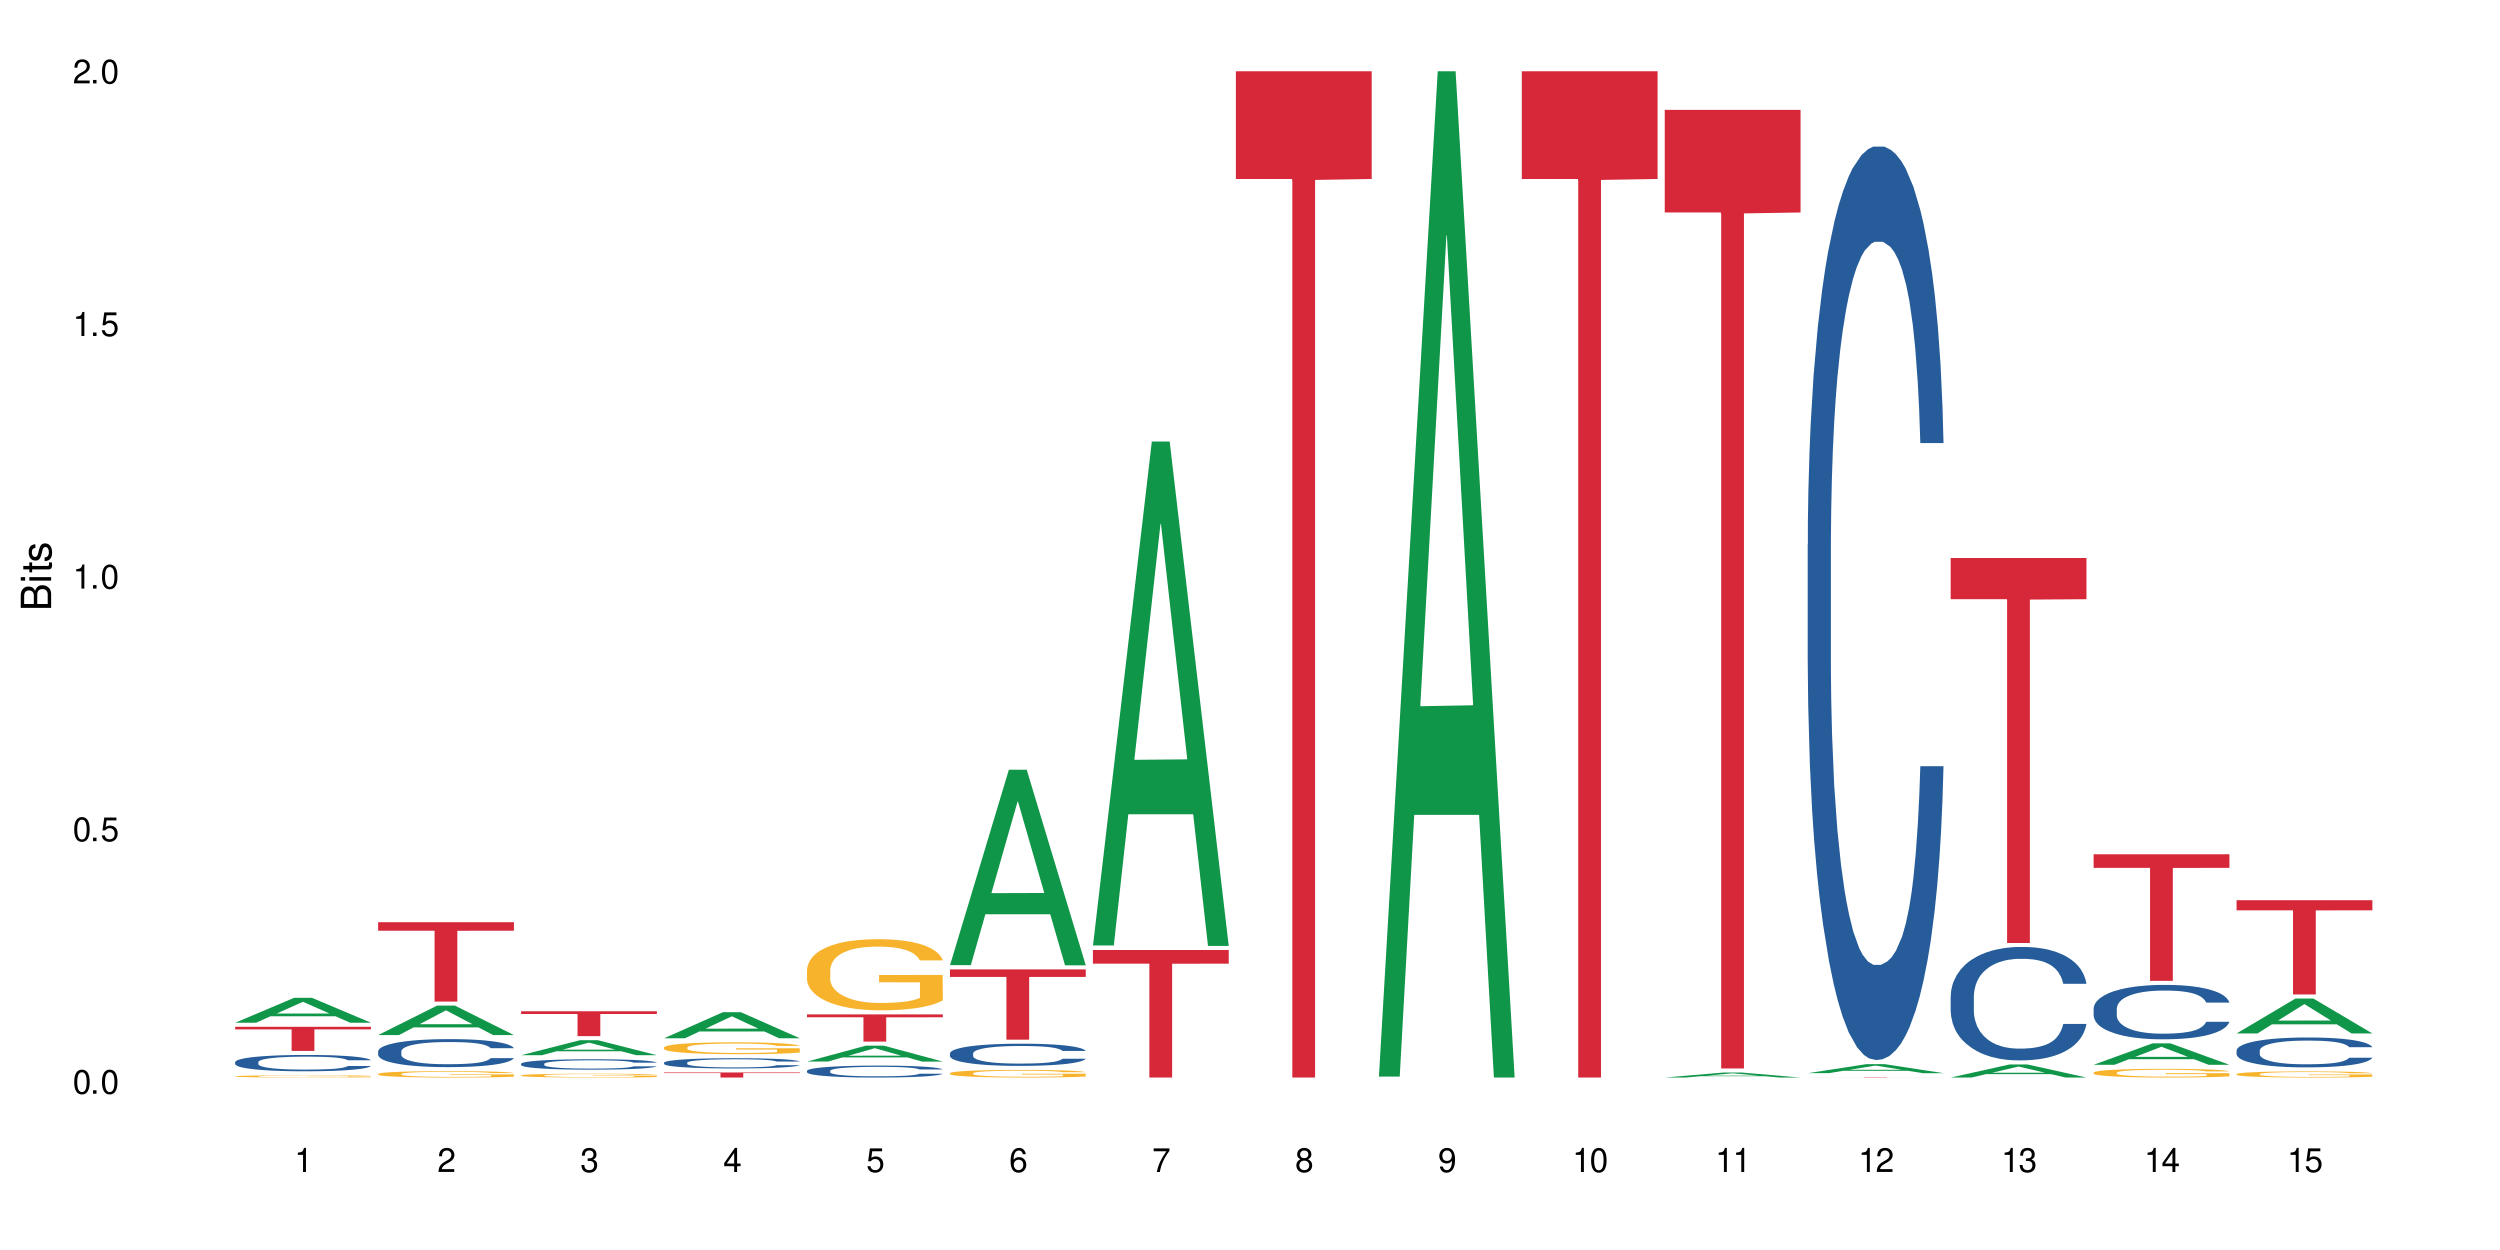 <?xml version="1.0" encoding="UTF-8"?>
<svg xmlns="http://www.w3.org/2000/svg" xmlns:xlink="http://www.w3.org/1999/xlink" width="720" height="360" viewBox="0 0 720 360">
<defs>
<g>
<g id="glyph-0-0">
</g>
<g id="glyph-0-1">
<path d="M 2.641 -6.938 C 2 -6.938 1.422 -6.656 1.078 -6.172 C 0.641 -5.562 0.406 -4.641 0.406 -3.359 C 0.406 -1.016 1.188 0.219 2.641 0.219 C 4.078 0.219 4.859 -1.016 4.859 -3.297 C 4.859 -4.641 4.656 -5.547 4.203 -6.172 C 3.844 -6.656 3.281 -6.938 2.641 -6.938 Z M 2.641 -6.188 C 3.547 -6.188 4 -5.25 4 -3.375 C 4 -1.406 3.562 -0.484 2.625 -0.484 C 1.734 -0.484 1.281 -1.438 1.281 -3.344 C 1.281 -5.25 1.734 -6.188 2.641 -6.188 Z M 2.641 -6.188 "/>
</g>
<g id="glyph-0-2">
<path d="M 1.828 -1 L 0.828 -1 L 0.828 0 L 1.828 0 Z M 1.828 -1 "/>
</g>
<g id="glyph-0-3">
<path d="M 4.562 -6.797 L 1.062 -6.797 L 0.547 -3.094 L 1.328 -3.094 C 1.719 -3.562 2.047 -3.734 2.578 -3.734 C 3.484 -3.734 4.062 -3.109 4.062 -2.094 C 4.062 -1.125 3.484 -0.531 2.578 -0.531 C 1.828 -0.531 1.375 -0.906 1.188 -1.672 L 0.328 -1.672 C 0.453 -1.109 0.547 -0.844 0.75 -0.594 C 1.125 -0.078 1.828 0.219 2.594 0.219 C 3.969 0.219 4.922 -0.781 4.922 -2.219 C 4.922 -3.562 4.031 -4.484 2.719 -4.484 C 2.25 -4.484 1.859 -4.359 1.469 -4.062 L 1.734 -5.969 L 4.562 -5.969 Z M 4.562 -6.797 "/>
</g>
<g id="glyph-0-4">
<path d="M 2.484 -4.938 L 2.484 0 L 3.328 0 L 3.328 -6.938 L 2.766 -6.938 C 2.469 -5.875 2.281 -5.734 0.984 -5.562 L 0.984 -4.938 Z M 2.484 -4.938 "/>
</g>
<g id="glyph-0-5">
<path d="M 4.859 -0.828 L 1.281 -0.828 C 1.359 -1.406 1.672 -1.781 2.5 -2.281 L 3.469 -2.828 C 4.406 -3.344 4.906 -4.062 4.906 -4.906 C 4.906 -5.484 4.672 -6.031 4.266 -6.406 C 3.859 -6.766 3.375 -6.938 2.719 -6.938 C 1.859 -6.938 1.219 -6.625 0.844 -6.031 C 0.609 -5.672 0.5 -5.234 0.484 -4.531 L 1.328 -4.531 C 1.359 -5.016 1.406 -5.281 1.531 -5.516 C 1.75 -5.938 2.188 -6.203 2.703 -6.203 C 3.469 -6.203 4.031 -5.641 4.031 -4.891 C 4.031 -4.344 3.719 -3.859 3.125 -3.516 L 2.234 -3 C 0.812 -2.172 0.406 -1.531 0.328 -0.016 L 4.859 -0.016 Z M 4.859 -0.828 "/>
</g>
<g id="glyph-0-6">
<path d="M 2.125 -3.188 L 2.578 -3.188 C 3.5 -3.188 3.984 -2.766 3.984 -1.922 C 3.984 -1.062 3.469 -0.531 2.594 -0.531 C 1.656 -0.531 1.203 -1 1.156 -2.016 L 0.312 -2.016 C 0.344 -1.453 0.438 -1.094 0.609 -0.781 C 0.953 -0.109 1.625 0.219 2.547 0.219 C 3.953 0.219 4.859 -0.625 4.859 -1.938 C 4.859 -2.828 4.516 -3.297 3.703 -3.594 C 4.344 -3.844 4.656 -4.328 4.656 -5.031 C 4.656 -6.219 3.875 -6.938 2.578 -6.938 C 1.203 -6.938 0.484 -6.172 0.453 -4.703 L 1.297 -4.703 C 1.312 -5.125 1.344 -5.359 1.453 -5.578 C 1.641 -5.969 2.062 -6.203 2.594 -6.203 C 3.344 -6.203 3.797 -5.75 3.797 -5 C 3.797 -4.516 3.609 -4.219 3.25 -4.047 C 3.016 -3.953 2.703 -3.922 2.125 -3.906 Z M 2.125 -3.188 "/>
</g>
<g id="glyph-0-7">
<path d="M 3.141 -1.672 L 3.141 0 L 3.984 0 L 3.984 -1.672 L 4.984 -1.672 L 4.984 -2.438 L 3.984 -2.438 L 3.984 -6.938 L 3.359 -6.938 L 0.266 -2.578 L 0.266 -1.672 Z M 3.141 -2.438 L 1 -2.438 L 3.141 -5.5 Z M 3.141 -2.438 "/>
</g>
<g id="glyph-0-8">
<path d="M 4.781 -5.125 C 4.609 -6.266 3.891 -6.938 2.844 -6.938 C 2.094 -6.938 1.422 -6.578 1.031 -5.953 C 0.594 -5.266 0.406 -4.422 0.406 -3.172 C 0.406 -2 0.578 -1.25 0.984 -0.641 C 1.359 -0.078 1.953 0.219 2.703 0.219 C 3.984 0.219 4.922 -0.75 4.922 -2.094 C 4.922 -3.375 4.062 -4.281 2.844 -4.281 C 2.172 -4.281 1.641 -4.031 1.281 -3.516 C 1.281 -5.234 1.828 -6.188 2.797 -6.188 C 3.391 -6.188 3.797 -5.797 3.938 -5.125 Z M 2.734 -3.531 C 3.547 -3.531 4.062 -2.953 4.062 -2.031 C 4.062 -1.156 3.484 -0.531 2.703 -0.531 C 1.922 -0.531 1.328 -1.188 1.328 -2.078 C 1.328 -2.938 1.906 -3.531 2.734 -3.531 Z M 2.734 -3.531 "/>
</g>
<g id="glyph-0-9">
<path d="M 4.984 -6.797 L 0.438 -6.797 L 0.438 -5.969 L 4.109 -5.969 C 2.5 -3.656 1.828 -2.234 1.328 0 L 2.219 0 C 2.594 -2.172 3.453 -4.047 4.984 -6.094 Z M 4.984 -6.797 "/>
</g>
<g id="glyph-0-10">
<path d="M 3.75 -3.656 C 4.469 -4.094 4.688 -4.438 4.688 -5.078 C 4.688 -6.172 3.844 -6.938 2.641 -6.938 C 1.438 -6.938 0.594 -6.172 0.594 -5.094 C 0.594 -4.438 0.812 -4.094 1.516 -3.656 C 0.734 -3.266 0.359 -2.703 0.359 -1.922 C 0.359 -0.656 1.281 0.219 2.641 0.219 C 3.984 0.219 4.922 -0.656 4.922 -1.922 C 4.922 -2.703 4.531 -3.266 3.75 -3.656 Z M 2.641 -6.188 C 3.359 -6.188 3.812 -5.75 3.812 -5.062 C 3.812 -4.406 3.344 -3.984 2.641 -3.984 C 1.922 -3.984 1.453 -4.406 1.453 -5.078 C 1.453 -5.75 1.922 -6.188 2.641 -6.188 Z M 2.641 -3.266 C 3.484 -3.266 4.062 -2.719 4.062 -1.906 C 4.062 -1.078 3.484 -0.531 2.625 -0.531 C 1.797 -0.531 1.219 -1.094 1.219 -1.906 C 1.219 -2.719 1.781 -3.266 2.641 -3.266 Z M 2.641 -3.266 "/>
</g>
<g id="glyph-0-11">
<path d="M 0.516 -1.578 C 0.672 -0.453 1.406 0.219 2.438 0.219 C 3.188 0.219 3.859 -0.141 4.266 -0.766 C 4.688 -1.453 4.891 -2.297 4.891 -3.547 C 4.891 -4.719 4.703 -5.453 4.312 -6.078 C 3.938 -6.641 3.344 -6.938 2.594 -6.938 C 1.297 -6.938 0.359 -5.969 0.359 -4.625 C 0.359 -3.344 1.234 -2.453 2.453 -2.453 C 3.094 -2.453 3.578 -2.672 4.016 -3.203 C 4 -1.484 3.469 -0.531 2.5 -0.531 C 1.906 -0.531 1.484 -0.906 1.359 -1.578 Z M 2.578 -6.203 C 3.375 -6.203 3.969 -5.531 3.969 -4.641 C 3.969 -3.797 3.391 -3.188 2.547 -3.188 C 1.734 -3.188 1.234 -3.766 1.234 -4.688 C 1.234 -5.562 1.797 -6.203 2.578 -6.203 Z M 2.578 -6.203 "/>
</g>
<g id="glyph-1-0">
</g>
<g id="glyph-1-1">
<path d="M 0 -0.953 L 0 -4.891 C 0 -5.719 -0.234 -6.344 -0.734 -6.797 C -1.188 -7.234 -1.812 -7.469 -2.5 -7.469 C -3.547 -7.469 -4.188 -7 -4.625 -5.875 C -4.984 -6.688 -5.625 -7.094 -6.531 -7.094 C -7.172 -7.094 -7.734 -6.859 -8.141 -6.391 C -8.562 -5.922 -8.75 -5.344 -8.75 -4.5 L -8.75 -0.953 Z M -4.984 -2.062 L -7.766 -2.062 L -7.766 -4.219 C -7.766 -4.844 -7.688 -5.203 -7.453 -5.5 C -7.219 -5.812 -6.859 -5.969 -6.375 -5.969 C -5.891 -5.969 -5.531 -5.812 -5.297 -5.5 C -5.062 -5.203 -4.984 -4.844 -4.984 -4.219 Z M -0.984 -2.062 L -4 -2.062 L -4 -4.781 C -4 -5.766 -3.438 -6.359 -2.484 -6.359 C -1.547 -6.359 -0.984 -5.766 -0.984 -4.781 Z M -0.984 -2.062 "/>
</g>
<g id="glyph-1-2">
<path d="M -6.281 -1.797 L -6.281 -0.797 L 0 -0.797 L 0 -1.797 Z M -8.75 -1.797 L -8.75 -0.797 L -7.484 -0.797 L -7.484 -1.797 Z M -8.75 -1.797 "/>
</g>
<g id="glyph-1-3">
<path d="M -6.281 -3.047 L -6.281 -2.016 L -8.016 -2.016 L -8.016 -1.016 L -6.281 -1.016 L -6.281 -0.172 L -5.469 -0.172 L -5.469 -1.016 L -0.719 -1.016 C -0.078 -1.016 0.281 -1.453 0.281 -2.234 C 0.281 -2.5 0.25 -2.719 0.188 -3.047 L -0.641 -3.047 C -0.609 -2.906 -0.594 -2.766 -0.594 -2.562 C -0.594 -2.141 -0.719 -2.016 -1.156 -2.016 L -5.469 -2.016 L -5.469 -3.047 Z M -6.281 -3.047 "/>
</g>
<g id="glyph-1-4">
<path d="M -4.531 -5.25 C -5.766 -5.25 -6.469 -4.422 -6.469 -2.969 C -6.469 -1.516 -5.719 -0.562 -4.547 -0.562 C -3.562 -0.562 -3.094 -1.062 -2.734 -2.562 L -2.516 -3.484 C -2.344 -4.188 -2.094 -4.469 -1.641 -4.469 C -1.047 -4.469 -0.641 -3.875 -0.641 -3 C -0.641 -2.453 -0.797 -2 -1.062 -1.75 C -1.25 -1.594 -1.422 -1.531 -1.875 -1.469 L -1.875 -0.406 C -0.422 -0.453 0.281 -1.266 0.281 -2.922 C 0.281 -4.5 -0.5 -5.516 -1.719 -5.516 C -2.656 -5.516 -3.172 -4.984 -3.469 -3.734 L -3.703 -2.766 C -3.891 -1.953 -4.156 -1.609 -4.594 -1.609 C -5.188 -1.609 -5.547 -2.125 -5.547 -2.938 C -5.547 -3.75 -5.203 -4.172 -4.531 -4.203 Z M -4.531 -5.25 "/>
</g>
</g>
</defs>
<rect x="-72" y="-36" width="864" height="432" fill="rgb(100%, 100%, 100%)" fill-opacity="1"/>
<path fill-rule="nonzero" fill="rgb(6.275%, 58.824%, 28.235%)" fill-opacity="1" d="M 67.73 294.543 L 67.773 294.539 L 84.695 287.375 L 89.836 287.375 L 106.844 294.551 L 100.867 294.551 L 96.605 292.676 L 77.926 292.676 L 73.75 294.543 L 67.73 294.543 L 79.723 291.902 L 94.895 291.895 L 87.328 288.547 L 87.246 288.539 L 87.16 288.559 L 79.684 291.895 L 79.723 291.902 Z M 67.73 294.543 "/>
<path fill-rule="nonzero" fill="rgb(14.51%, 36.078%, 60%)" fill-opacity="1" d="M 67.73 305.875 L 67.777 305.871 L 67.777 305.77 L 67.922 305.605 L 68.254 305.398 L 68.59 305.258 L 69.449 305.004 L 70.641 304.758 L 71.879 304.57 L 72.785 304.457 L 73.598 304.371 L 75.457 304.215 L 76.652 304.133 L 77.938 304.059 L 79.512 303.984 L 80.656 303.941 L 83.234 303.875 L 85.141 303.844 L 86.621 303.832 L 89.816 303.832 L 91.723 303.848 L 93.105 303.871 L 94.633 303.902 L 95.922 303.941 L 98.164 304.039 L 100.168 304.156 L 101.074 304.227 L 102.504 304.359 L 103.602 304.488 L 104.363 304.602 L 105.223 304.758 L 105.984 304.953 L 106.559 305.172 L 106.844 305.355 L 100.168 305.355 L 99.832 305.184 L 99.449 305.051 L 98.734 304.875 L 98.02 304.75 L 97.02 304.625 L 96.113 304.543 L 94.871 304.461 L 93.773 304.41 L 92.629 304.371 L 91.531 304.348 L 89.434 304.32 L 87 304.32 L 86.094 304.328 L 84.234 304.363 L 83.234 304.395 L 81.801 304.453 L 80.801 304.508 L 79.609 304.594 L 78.797 304.668 L 77.797 304.781 L 77.078 304.879 L 76.27 305.02 L 75.793 305.129 L 75.363 305.25 L 74.98 305.391 L 74.695 305.539 L 74.504 305.699 L 74.41 305.855 L 74.41 306.52 L 74.504 306.676 L 74.742 306.855 L 75.363 307.117 L 76.27 307.344 L 77.32 307.523 L 78.32 307.652 L 78.891 307.715 L 79.656 307.781 L 80.848 307.867 L 82.566 307.953 L 83.566 307.988 L 85.094 308.023 L 86.668 308.039 L 88.766 308.039 L 90.625 308.023 L 91.867 308 L 93.156 307.965 L 94.918 307.895 L 96.016 307.824 L 96.969 307.742 L 97.688 307.66 L 98.164 307.594 L 98.879 307.461 L 99.449 307.312 L 99.879 307.164 L 100.168 307.016 L 106.844 307.016 L 106.559 307.188 L 106.129 307.355 L 105.699 307.48 L 105.031 307.633 L 104.27 307.766 L 103.172 307.914 L 102.266 308.012 L 101.074 308.121 L 99.977 308.203 L 98.781 308.277 L 97.02 308.363 L 95.875 308.406 L 94.633 308.441 L 93.156 308.477 L 91.293 308.508 L 89.289 308.523 L 87.43 308.527 L 85.426 308.52 L 83.949 308.504 L 81.992 308.465 L 79.559 308.387 L 77.797 308.305 L 76.414 308.223 L 75.219 308.137 L 73.883 308.023 L 72.168 307.832 L 71.117 307.688 L 70.402 307.566 L 69.59 307.398 L 69.02 307.25 L 68.352 307.008 L 67.875 306.703 L 67.73 306.469 Z M 67.73 305.875 "/>
<path fill-rule="nonzero" fill="rgb(96.863%, 70.196%, 16.863%)" fill-opacity="1" d="M 67.73 309.965 L 67.777 309.965 L 67.777 309.953 L 67.969 309.93 L 68.445 309.891 L 69.066 309.863 L 69.734 309.84 L 70.164 309.828 L 70.879 309.809 L 71.5 309.797 L 73.074 309.77 L 75.078 309.746 L 76.172 309.734 L 77.414 309.727 L 79.18 309.715 L 79.988 309.711 L 82.469 309.699 L 85.285 309.695 L 88.383 309.691 L 89.816 309.691 L 91.77 309.695 L 94.441 309.703 L 95.969 309.707 L 97.16 309.715 L 98.402 309.723 L 99.926 309.734 L 101.359 309.746 L 103.648 309.777 L 104.602 309.797 L 105.414 309.816 L 106.129 309.844 L 106.559 309.863 L 106.844 309.883 L 100.215 309.883 L 99.832 309.863 L 99.402 309.848 L 98.688 309.828 L 97.973 309.812 L 97.258 309.801 L 95.922 309.789 L 94.777 309.777 L 93.344 309.77 L 91.961 309.766 L 90.387 309.762 L 86.906 309.762 L 84.617 309.766 L 83.281 309.77 L 82.328 309.773 L 80.992 309.781 L 80.18 309.789 L 79.703 309.793 L 78.273 309.812 L 77.32 309.828 L 76.793 309.84 L 76.125 309.855 L 75.648 309.871 L 75.125 309.895 L 74.84 309.914 L 74.457 309.953 L 74.41 310.059 L 74.551 310.082 L 74.84 310.105 L 75.219 310.125 L 75.793 310.148 L 76.363 310.164 L 77.367 310.188 L 78.227 310.203 L 78.891 310.211 L 80.18 310.227 L 80.703 310.234 L 81.945 310.246 L 83.234 310.254 L 84.809 310.258 L 86 310.262 L 87.906 310.266 L 90.34 310.266 L 93.203 310.262 L 95.016 310.258 L 96.254 310.254 L 97.066 310.25 L 98.066 310.242 L 98.781 310.238 L 99.449 310.23 L 100.262 310.219 L 100.262 310.082 L 88.48 310.078 L 88.48 310.016 L 106.797 310.016 L 106.844 310.242 L 105.844 310.258 L 104.602 310.273 L 103.41 310.285 L 102.168 310.297 L 100.406 310.305 L 98.973 310.312 L 96.781 310.32 L 94.777 310.328 L 92.676 310.332 L 86.668 310.332 L 84.57 310.328 L 82.898 310.324 L 81.371 310.316 L 79.848 310.309 L 77.938 310.297 L 76.699 310.289 L 75.41 310.273 L 74.121 310.262 L 72.977 310.246 L 72.215 310.234 L 71.453 310.219 L 70.641 310.199 L 69.879 310.18 L 69.305 310.164 L 68.781 310.145 L 68.398 310.125 L 68.016 310.098 L 67.828 310.074 L 67.73 310.059 Z M 67.73 309.965 "/>
<path fill-rule="nonzero" fill="rgb(83.922%, 15.686%, 22.353%)" fill-opacity="1" d="M 67.73 295.715 L 106.844 295.715 L 106.844 296.461 L 90.543 296.465 L 90.543 302.668 L 83.984 302.668 L 83.984 296.473 L 83.891 296.461 L 67.73 296.461 Z M 67.73 295.715 "/>
<path fill-rule="nonzero" fill="rgb(6.275%, 58.824%, 28.235%)" fill-opacity="1" d="M 108.902 298.098 L 108.945 298.09 L 125.867 289.617 L 131.008 289.617 L 148.016 298.105 L 142.039 298.105 L 137.777 295.891 L 119.098 295.891 L 114.922 298.098 L 108.902 298.098 L 120.895 294.977 L 136.062 294.965 L 128.5 291.004 L 128.418 290.996 L 128.332 291.023 L 120.855 294.965 L 120.895 294.977 Z M 108.902 298.098 "/>
<path fill-rule="nonzero" fill="rgb(14.51%, 36.078%, 60%)" fill-opacity="1" d="M 108.902 302.777 L 108.949 302.77 L 108.949 302.594 L 109.094 302.312 L 109.426 301.961 L 109.762 301.715 L 110.621 301.281 L 111.812 300.863 L 113.051 300.539 L 113.957 300.348 L 114.77 300.199 L 116.629 299.926 L 117.82 299.785 L 119.109 299.66 L 120.684 299.535 L 121.828 299.461 L 124.406 299.344 L 126.312 299.293 L 127.793 299.27 L 130.988 299.27 L 132.895 299.301 L 134.277 299.336 L 135.805 299.395 L 137.094 299.461 L 139.336 299.625 L 141.336 299.832 L 142.242 299.949 L 143.676 300.176 L 144.773 300.398 L 145.535 300.59 L 146.395 300.863 L 147.156 301.195 L 147.73 301.57 L 148.016 301.887 L 141.336 301.887 L 141.004 301.59 L 140.621 301.363 L 139.906 301.062 L 139.191 300.848 L 138.191 300.633 L 137.285 300.492 L 136.043 300.355 L 134.945 300.266 L 133.801 300.199 L 132.703 300.156 L 130.605 300.109 L 128.172 300.109 L 127.266 300.125 L 125.406 300.184 L 124.406 300.234 L 122.973 300.34 L 121.973 300.434 L 120.781 300.582 L 119.969 300.707 L 118.969 300.898 L 118.25 301.066 L 117.441 301.312 L 116.965 301.496 L 116.535 301.703 L 116.152 301.945 L 115.867 302.203 L 115.676 302.477 L 115.582 302.742 L 115.582 303.883 L 115.676 304.148 L 115.914 304.457 L 116.535 304.906 L 117.441 305.297 L 118.488 305.605 L 119.492 305.828 L 120.062 305.93 L 120.828 306.047 L 122.02 306.195 L 123.738 306.344 L 124.738 306.402 L 126.266 306.461 L 127.84 306.488 L 129.938 306.488 L 131.797 306.461 L 133.039 306.422 L 134.324 306.363 L 136.09 306.238 L 137.188 306.121 L 138.141 305.98 L 138.859 305.84 L 139.336 305.723 L 140.051 305.496 L 140.621 305.246 L 141.051 304.988 L 141.336 304.738 L 148.016 304.738 L 147.73 305.031 L 147.301 305.32 L 146.871 305.531 L 146.203 305.789 L 145.441 306.02 L 144.344 306.277 L 143.438 306.445 L 142.242 306.629 L 141.148 306.77 L 139.953 306.895 L 138.191 307.043 L 137.043 307.117 L 135.805 307.184 L 134.324 307.242 L 132.465 307.293 L 130.461 307.324 L 128.602 307.328 L 126.598 307.316 L 125.121 307.285 L 123.164 307.219 L 120.73 307.086 L 118.969 306.945 L 117.582 306.809 L 116.391 306.66 L 115.055 306.461 L 113.34 306.137 L 112.289 305.887 L 111.574 305.68 L 110.762 305.391 L 110.191 305.133 L 109.523 304.723 L 109.047 304.199 L 108.902 303.793 Z M 108.902 302.777 "/>
<path fill-rule="nonzero" fill="rgb(96.863%, 70.196%, 16.863%)" fill-opacity="1" d="M 108.902 309.281 L 108.949 309.281 L 108.949 309.246 L 109.141 309.172 L 109.617 309.066 L 110.238 308.98 L 110.906 308.914 L 111.336 308.879 L 112.051 308.828 L 112.672 308.789 L 114.246 308.715 L 116.25 308.645 L 117.344 308.613 L 118.586 308.586 L 120.352 308.555 L 121.16 308.543 L 123.641 308.516 L 126.457 308.5 L 129.555 308.492 L 130.988 308.496 L 132.941 308.5 L 135.613 308.52 L 137.141 308.539 L 138.332 308.555 L 139.574 308.574 L 141.098 308.609 L 142.531 308.648 L 143.676 308.691 L 144.82 308.742 L 145.773 308.793 L 146.586 308.852 L 147.301 308.922 L 147.73 308.98 L 148.016 309.039 L 141.387 309.039 L 141.004 308.98 L 140.574 308.938 L 139.859 308.883 L 139.145 308.84 L 138.43 308.809 L 137.094 308.766 L 135.949 308.738 L 134.516 308.715 L 133.133 308.699 L 131.559 308.691 L 130.605 308.688 L 128.078 308.688 L 125.789 308.699 L 124.453 308.711 L 123.5 308.727 L 122.164 308.75 L 121.352 308.77 L 120.875 308.785 L 119.445 308.836 L 118.488 308.883 L 117.965 308.914 L 117.297 308.965 L 116.82 309.012 L 116.297 309.078 L 116.008 309.129 L 115.629 309.242 L 115.582 309.543 L 115.723 309.609 L 116.008 309.676 L 116.391 309.738 L 116.965 309.801 L 117.535 309.852 L 118.539 309.914 L 119.395 309.961 L 120.062 309.988 L 121.352 310.035 L 121.875 310.047 L 123.117 310.078 L 124.406 310.102 L 125.98 310.121 L 127.172 310.133 L 129.078 310.141 L 131.512 310.141 L 134.375 310.133 L 136.188 310.117 L 137.426 310.105 L 138.238 310.094 L 139.238 310.074 L 139.953 310.059 L 140.621 310.039 L 141.434 310.012 L 141.434 309.609 L 129.652 309.605 L 129.652 309.418 L 147.969 309.418 L 148.016 310.074 L 147.016 310.121 L 145.773 310.164 L 144.582 310.195 L 143.34 310.227 L 141.578 310.258 L 140.145 310.277 L 137.949 310.301 L 135.949 310.316 L 133.848 310.324 L 131.988 310.332 L 129.793 310.332 L 127.84 310.328 L 125.742 310.32 L 124.07 310.305 L 122.543 310.289 L 121.02 310.266 L 119.109 310.23 L 117.871 310.203 L 116.582 310.168 L 115.293 310.125 L 114.148 310.082 L 113.387 310.047 L 112.625 310.004 L 111.812 309.953 L 111.051 309.898 L 110.477 309.844 L 109.953 309.785 L 109.57 309.73 L 109.188 309.656 L 108.996 309.594 L 108.902 309.543 Z M 108.902 309.281 "/>
<path fill-rule="nonzero" fill="rgb(83.922%, 15.686%, 22.353%)" fill-opacity="1" d="M 108.902 265.598 L 148.016 265.598 L 148.016 268.043 L 131.715 268.066 L 131.715 288.453 L 125.156 288.453 L 125.156 268.086 L 125.062 268.043 L 108.902 268.043 Z M 108.902 265.598 "/>
<path fill-rule="nonzero" fill="rgb(6.275%, 58.824%, 28.235%)" fill-opacity="1" d="M 150.074 303.898 L 150.117 303.895 L 167.039 299.578 L 172.18 299.578 L 189.188 303.902 L 183.211 303.902 L 178.949 302.773 L 160.27 302.773 L 156.09 303.898 L 150.074 303.898 L 162.066 302.305 L 177.234 302.301 L 169.672 300.285 L 169.59 300.281 L 169.504 300.293 L 162.027 302.301 L 162.066 302.305 Z M 150.074 303.898 "/>
<path fill-rule="nonzero" fill="rgb(14.51%, 36.078%, 60%)" fill-opacity="1" d="M 150.074 306.367 L 150.121 306.367 L 150.121 306.301 L 150.266 306.195 L 150.598 306.066 L 150.934 305.973 L 151.793 305.812 L 152.984 305.656 L 154.223 305.535 L 155.129 305.465 L 155.941 305.41 L 157.801 305.309 L 158.992 305.258 L 160.281 305.211 L 161.855 305.164 L 163 305.137 L 165.578 305.094 L 167.484 305.074 L 168.965 305.066 L 172.16 305.066 L 174.066 305.074 L 175.449 305.09 L 176.977 305.109 L 178.266 305.137 L 180.508 305.195 L 182.508 305.273 L 183.414 305.316 L 184.848 305.402 L 185.945 305.484 L 186.707 305.555 L 187.566 305.656 L 188.328 305.781 L 188.902 305.918 L 189.188 306.039 L 182.508 306.039 L 182.176 305.93 L 181.793 305.844 L 181.078 305.73 L 180.363 305.652 L 179.359 305.57 L 178.453 305.52 L 177.215 305.469 L 176.117 305.434 L 174.973 305.41 L 173.875 305.395 L 171.777 305.379 L 169.344 305.379 L 168.438 305.383 L 166.578 305.406 L 165.578 305.422 L 164.145 305.461 L 163.145 305.496 L 161.953 305.551 L 161.141 305.598 L 160.137 305.672 L 159.422 305.734 L 158.613 305.824 L 158.137 305.891 L 157.707 305.969 L 157.324 306.059 L 157.039 306.156 L 156.848 306.258 L 156.754 306.355 L 156.754 306.781 L 156.848 306.879 L 157.086 306.992 L 157.707 307.16 L 158.613 307.305 L 159.66 307.422 L 160.664 307.504 L 161.234 307.543 L 162 307.586 L 163.191 307.641 L 164.91 307.695 L 165.91 307.719 L 167.438 307.738 L 169.012 307.75 L 171.109 307.75 L 172.969 307.738 L 174.211 307.727 L 175.496 307.703 L 177.262 307.656 L 178.359 307.613 L 179.312 307.562 L 180.027 307.508 L 180.508 307.465 L 181.223 307.379 L 181.793 307.285 L 182.223 307.191 L 182.508 307.098 L 189.188 307.098 L 188.902 307.207 L 188.473 307.312 L 188.043 307.395 L 187.375 307.488 L 186.613 307.574 L 185.516 307.672 L 184.609 307.734 L 183.414 307.801 L 182.32 307.855 L 181.125 307.902 L 179.359 307.957 L 178.215 307.984 L 176.977 308.008 L 175.496 308.031 L 173.637 308.047 L 171.633 308.059 L 169.773 308.062 L 167.77 308.059 L 166.293 308.047 L 164.336 308.02 L 161.902 307.973 L 160.137 307.922 L 158.754 307.867 L 157.562 307.812 L 156.227 307.738 L 154.512 307.617 L 153.461 307.523 L 152.746 307.449 L 151.934 307.34 L 151.363 307.246 L 150.695 307.094 L 150.219 306.898 L 150.074 306.746 Z M 150.074 306.367 "/>
<path fill-rule="nonzero" fill="rgb(96.863%, 70.196%, 16.863%)" fill-opacity="1" d="M 150.074 309.699 L 150.121 309.699 L 150.121 309.68 L 150.312 309.633 L 150.789 309.57 L 151.41 309.52 L 152.078 309.48 L 152.508 309.457 L 153.223 309.426 L 153.844 309.406 L 155.418 309.359 L 157.418 309.316 L 158.516 309.301 L 159.758 309.281 L 161.523 309.262 L 162.332 309.254 L 164.812 309.238 L 167.629 309.23 L 170.727 309.227 L 172.16 309.227 L 174.113 309.23 L 176.785 309.242 L 178.312 309.254 L 179.504 309.262 L 180.746 309.277 L 182.27 309.297 L 183.703 309.32 L 184.848 309.344 L 185.992 309.375 L 186.945 309.406 L 187.758 309.441 L 188.473 309.484 L 188.902 309.52 L 189.188 309.555 L 182.559 309.555 L 182.176 309.52 L 181.746 309.492 L 181.031 309.461 L 180.316 309.434 L 179.602 309.418 L 178.266 309.391 L 177.121 309.375 L 175.688 309.359 L 174.305 309.352 L 172.73 309.344 L 169.25 309.344 L 166.961 309.348 L 165.625 309.359 L 164.672 309.367 L 163.336 309.383 L 162.523 309.395 L 162.047 309.402 L 160.617 309.434 L 159.66 309.461 L 159.137 309.48 L 158.469 309.512 L 157.992 309.539 L 157.469 309.578 L 157.18 309.609 L 156.801 309.676 L 156.754 309.859 L 156.895 309.898 L 157.18 309.938 L 157.562 309.977 L 158.137 310.012 L 158.707 310.043 L 159.711 310.082 L 160.566 310.109 L 161.234 310.125 L 162.523 310.152 L 163.047 310.16 L 164.289 310.18 L 165.578 310.195 L 167.148 310.207 L 168.344 310.211 L 170.25 310.219 L 172.684 310.219 L 175.547 310.211 L 177.359 310.203 L 178.598 310.195 L 179.41 310.188 L 180.41 310.176 L 181.125 310.168 L 181.793 310.156 L 182.605 310.137 L 182.605 309.898 L 170.824 309.895 L 170.824 309.781 L 189.141 309.781 L 189.188 310.176 L 188.188 310.203 L 186.945 310.23 L 185.754 310.25 L 184.512 310.27 L 182.746 310.285 L 181.316 310.301 L 179.121 310.312 L 177.121 310.324 L 175.02 310.328 L 173.16 310.332 L 169.012 310.332 L 166.91 310.324 L 165.242 310.316 L 163.715 310.305 L 162.191 310.293 L 160.281 310.273 L 159.043 310.254 L 157.754 310.234 L 156.465 310.207 L 155.32 310.18 L 154.559 310.16 L 153.793 310.137 L 152.984 310.105 L 152.219 310.07 L 151.648 310.039 L 151.125 310.004 L 150.742 309.973 L 150.359 309.926 L 150.168 309.891 L 150.074 309.859 Z M 150.074 309.699 "/>
<path fill-rule="nonzero" fill="rgb(83.922%, 15.686%, 22.353%)" fill-opacity="1" d="M 150.074 291.254 L 189.188 291.254 L 189.188 292.023 L 172.887 292.027 L 172.887 298.414 L 166.328 298.414 L 166.328 292.035 L 166.234 292.023 L 150.074 292.023 Z M 150.074 291.254 "/>
<path fill-rule="nonzero" fill="rgb(6.275%, 58.824%, 28.235%)" fill-opacity="1" d="M 191.246 299.02 L 191.289 299.012 L 208.211 291.504 L 213.352 291.504 L 230.359 299.027 L 224.383 299.027 L 220.121 297.062 L 201.441 297.062 L 197.262 299.02 L 191.246 299.02 L 203.238 296.25 L 218.406 296.242 L 210.844 292.73 L 210.762 292.727 L 210.676 292.746 L 203.195 296.242 L 203.238 296.25 Z M 191.246 299.02 "/>
<path fill-rule="nonzero" fill="rgb(14.51%, 36.078%, 60%)" fill-opacity="1" d="M 191.246 306.051 L 191.293 306.051 L 191.293 305.984 L 191.438 305.883 L 191.77 305.754 L 192.105 305.664 L 192.965 305.504 L 194.156 305.352 L 195.395 305.234 L 196.301 305.164 L 197.113 305.109 L 198.973 305.008 L 200.164 304.957 L 201.453 304.914 L 203.027 304.867 L 204.172 304.84 L 206.746 304.797 L 208.656 304.777 L 210.133 304.77 L 213.332 304.77 L 215.238 304.781 L 216.621 304.793 L 218.148 304.816 L 219.438 304.84 L 221.676 304.898 L 223.68 304.973 L 224.586 305.016 L 226.02 305.102 L 227.117 305.18 L 227.879 305.25 L 228.738 305.352 L 229.5 305.473 L 230.074 305.609 L 230.359 305.727 L 223.68 305.727 L 223.348 305.617 L 222.965 305.535 L 222.25 305.426 L 221.535 305.348 L 220.531 305.27 L 219.625 305.215 L 218.387 305.164 L 217.289 305.133 L 216.145 305.109 L 215.047 305.094 L 212.949 305.078 L 210.516 305.078 L 209.609 305.082 L 207.75 305.102 L 206.746 305.121 L 205.316 305.16 L 204.316 305.195 L 203.121 305.25 L 202.312 305.293 L 201.309 305.363 L 200.594 305.426 L 199.785 305.516 L 199.309 305.582 L 198.879 305.66 L 198.496 305.746 L 198.211 305.84 L 198.02 305.941 L 197.922 306.039 L 197.922 306.457 L 198.02 306.555 L 198.258 306.664 L 198.879 306.832 L 199.785 306.973 L 200.832 307.086 L 201.836 307.168 L 202.406 307.203 L 203.172 307.246 L 204.363 307.301 L 206.082 307.355 L 207.082 307.379 L 208.609 307.398 L 210.184 307.41 L 212.281 307.41 L 214.141 307.398 L 215.383 307.387 L 216.668 307.363 L 218.434 307.316 L 219.531 307.273 L 220.484 307.223 L 221.199 307.172 L 221.676 307.129 L 222.395 307.047 L 222.965 306.953 L 223.395 306.859 L 223.68 306.77 L 230.359 306.77 L 230.074 306.875 L 229.645 306.98 L 229.215 307.059 L 228.547 307.152 L 227.781 307.238 L 226.688 307.332 L 225.781 307.395 L 224.586 307.461 L 223.488 307.512 L 222.297 307.559 L 220.531 307.613 L 219.387 307.637 L 218.148 307.664 L 216.668 307.684 L 214.809 307.703 L 212.805 307.715 L 210.945 307.715 L 208.941 307.711 L 207.465 307.699 L 205.508 307.676 L 203.074 307.629 L 201.309 307.578 L 199.926 307.523 L 198.734 307.473 L 197.398 307.398 L 195.684 307.281 L 194.633 307.188 L 193.918 307.113 L 193.105 307.008 L 192.535 306.914 L 191.867 306.762 L 191.391 306.57 L 191.246 306.422 Z M 191.246 306.051 "/>
<path fill-rule="nonzero" fill="rgb(96.863%, 70.196%, 16.863%)" fill-opacity="1" d="M 191.246 301.652 L 191.293 301.652 L 191.293 301.59 L 191.484 301.449 L 191.961 301.254 L 192.582 301.094 L 193.25 300.973 L 193.68 300.906 L 194.395 300.812 L 195.016 300.742 L 196.59 300.602 L 198.59 300.473 L 199.688 300.414 L 200.93 300.363 L 202.695 300.305 L 203.504 300.281 L 205.984 300.23 L 208.801 300.199 L 211.898 300.191 L 213.332 300.195 L 215.285 300.207 L 217.957 300.242 L 219.484 300.273 L 220.676 300.305 L 221.918 300.344 L 223.441 300.406 L 224.875 300.48 L 226.02 300.555 L 227.164 300.648 L 228.117 300.75 L 228.93 300.859 L 229.645 300.988 L 230.074 301.098 L 230.359 301.207 L 223.73 301.207 L 223.348 301.098 L 222.918 301.016 L 222.203 300.91 L 221.488 300.836 L 220.77 300.777 L 219.438 300.695 L 218.293 300.648 L 216.859 300.602 L 215.477 300.574 L 213.902 300.555 L 212.949 300.551 L 210.422 300.551 L 208.133 300.57 L 206.797 300.598 L 205.84 300.621 L 204.508 300.668 L 203.695 300.707 L 203.219 300.73 L 201.789 300.828 L 200.832 300.914 L 200.309 300.973 L 199.641 301.066 L 199.164 301.152 L 198.641 301.277 L 198.352 301.371 L 197.973 301.582 L 197.922 302.145 L 198.066 302.262 L 198.352 302.391 L 198.734 302.5 L 199.309 302.621 L 199.879 302.711 L 200.883 302.832 L 201.738 302.914 L 202.406 302.965 L 203.695 303.051 L 204.219 303.078 L 205.461 303.137 L 206.746 303.18 L 208.32 303.215 L 209.516 303.234 L 211.422 303.25 L 213.855 303.25 L 216.719 303.23 L 218.531 303.207 L 219.77 303.18 L 220.582 303.16 L 221.582 303.125 L 222.297 303.094 L 222.965 303.059 L 223.777 303.008 L 223.777 302.262 L 211.996 302.258 L 211.996 301.91 L 230.312 301.906 L 230.359 303.125 L 229.355 303.211 L 228.117 303.289 L 226.926 303.352 L 225.684 303.406 L 223.918 303.465 L 222.488 303.504 L 220.293 303.547 L 218.293 303.574 L 216.191 303.594 L 214.332 303.602 L 212.137 303.605 L 210.184 303.598 L 208.082 303.582 L 206.414 303.555 L 204.887 303.523 L 203.359 303.484 L 201.453 303.418 L 200.215 303.367 L 198.926 303.301 L 197.637 303.223 L 196.492 303.137 L 195.73 303.074 L 194.965 302.996 L 194.156 302.902 L 193.391 302.797 L 192.82 302.703 L 192.297 302.594 L 191.914 302.488 L 191.531 302.348 L 191.34 302.238 L 191.246 302.141 Z M 191.246 301.652 "/>
<path fill-rule="nonzero" fill="rgb(83.922%, 15.686%, 22.353%)" fill-opacity="1" d="M 191.246 308.879 L 230.359 308.879 L 230.359 309.035 L 214.059 309.039 L 214.059 310.332 L 207.5 310.332 L 207.5 309.039 L 207.402 309.035 L 191.246 309.035 Z M 191.246 308.879 "/>
<path fill-rule="nonzero" fill="rgb(6.275%, 58.824%, 28.235%)" fill-opacity="1" d="M 232.418 305.73 L 232.461 305.727 L 249.383 301.148 L 254.523 301.148 L 271.531 305.734 L 265.555 305.734 L 261.293 304.535 L 242.613 304.535 L 238.434 305.73 L 232.418 305.73 L 244.41 304.043 L 259.578 304.039 L 252.016 301.898 L 251.934 301.895 L 251.848 301.906 L 244.367 304.039 L 244.41 304.043 Z M 232.418 305.73 "/>
<path fill-rule="nonzero" fill="rgb(14.51%, 36.078%, 60%)" fill-opacity="1" d="M 232.418 308.391 L 232.465 308.391 L 232.465 308.312 L 232.609 308.195 L 232.941 308.043 L 233.277 307.941 L 234.133 307.754 L 235.328 307.574 L 236.566 307.438 L 237.473 307.355 L 238.285 307.293 L 240.145 307.176 L 241.336 307.117 L 242.625 307.062 L 244.199 307.012 L 245.344 306.98 L 247.918 306.93 L 249.828 306.906 L 251.305 306.898 L 254.504 306.898 L 256.41 306.91 L 257.793 306.926 L 259.32 306.949 L 260.609 306.98 L 262.848 307.047 L 264.852 307.137 L 265.758 307.188 L 267.191 307.285 L 268.285 307.379 L 269.051 307.461 L 269.91 307.574 L 270.672 307.719 L 271.246 307.879 L 271.531 308.012 L 264.852 308.012 L 264.52 307.887 L 264.137 307.789 L 263.422 307.66 L 262.707 307.57 L 261.703 307.477 L 260.797 307.418 L 259.559 307.359 L 258.461 307.32 L 257.316 307.293 L 256.219 307.273 L 254.121 307.254 L 251.688 307.254 L 250.781 307.262 L 248.922 307.285 L 247.918 307.309 L 246.488 307.352 L 245.488 307.395 L 244.293 307.457 L 243.484 307.508 L 242.48 307.59 L 241.766 307.664 L 240.957 307.766 L 240.48 307.848 L 240.051 307.934 L 239.668 308.039 L 239.383 308.148 L 239.191 308.262 L 239.094 308.375 L 239.094 308.863 L 239.191 308.977 L 239.43 309.109 L 240.051 309.301 L 240.957 309.465 L 242.004 309.598 L 243.008 309.691 L 243.578 309.734 L 244.344 309.785 L 245.535 309.848 L 247.25 309.91 L 248.254 309.938 L 249.781 309.961 L 251.355 309.973 L 253.453 309.973 L 255.312 309.961 L 256.555 309.945 L 257.84 309.922 L 259.605 309.867 L 260.703 309.816 L 261.656 309.758 L 262.371 309.699 L 262.848 309.648 L 263.566 309.551 L 264.137 309.445 L 264.566 309.332 L 264.852 309.227 L 271.531 309.227 L 271.246 309.352 L 270.816 309.477 L 270.387 309.566 L 269.719 309.676 L 268.953 309.773 L 267.859 309.883 L 266.953 309.957 L 265.758 310.035 L 264.66 310.094 L 263.469 310.148 L 261.703 310.211 L 260.559 310.242 L 259.32 310.27 L 257.84 310.293 L 255.98 310.316 L 253.977 310.328 L 252.117 310.332 L 250.113 310.324 L 248.637 310.312 L 246.68 310.285 L 244.246 310.23 L 242.48 310.168 L 241.098 310.109 L 239.906 310.047 L 238.57 309.961 L 236.852 309.824 L 235.805 309.719 L 235.09 309.629 L 234.277 309.508 L 233.707 309.398 L 233.039 309.223 L 232.559 308.996 L 232.418 308.824 Z M 232.418 308.391 "/>
<path fill-rule="nonzero" fill="rgb(96.863%, 70.196%, 16.863%)" fill-opacity="1" d="M 232.418 279.266 L 232.465 279.246 L 232.465 278.871 L 232.656 278.031 L 233.133 276.871 L 233.754 275.918 L 234.422 275.168 L 234.852 274.773 L 235.566 274.215 L 236.188 273.801 L 237.758 272.961 L 239.762 272.176 L 240.859 271.836 L 242.102 271.52 L 243.863 271.164 L 244.676 271.031 L 247.156 270.734 L 249.969 270.547 L 253.07 270.488 L 254.504 270.508 L 256.457 270.582 L 259.129 270.789 L 260.656 270.977 L 261.848 271.164 L 263.086 271.406 L 264.613 271.781 L 266.047 272.23 L 267.191 272.68 L 268.336 273.242 L 269.289 273.84 L 270.098 274.496 L 270.816 275.281 L 271.246 275.934 L 271.531 276.59 L 264.898 276.59 L 264.52 275.934 L 264.09 275.43 L 263.375 274.812 L 262.66 274.363 L 261.941 274.008 L 260.609 273.52 L 259.461 273.223 L 258.031 272.961 L 256.648 272.793 L 255.074 272.68 L 254.121 272.641 L 251.594 272.641 L 249.305 272.773 L 247.969 272.922 L 247.012 273.07 L 245.676 273.352 L 244.867 273.578 L 244.391 273.727 L 242.957 274.309 L 242.004 274.832 L 241.48 275.188 L 240.812 275.746 L 240.336 276.254 L 239.812 277 L 239.523 277.562 L 239.145 278.836 L 239.094 282.203 L 239.238 282.914 L 239.523 283.68 L 239.906 284.355 L 240.48 285.066 L 241.051 285.609 L 242.051 286.34 L 242.91 286.824 L 243.578 287.145 L 244.867 287.648 L 245.391 287.816 L 246.633 288.152 L 247.918 288.414 L 249.492 288.641 L 250.688 288.754 L 252.594 288.848 L 255.027 288.848 L 257.887 288.734 L 259.699 288.582 L 260.941 288.434 L 261.754 288.305 L 262.754 288.098 L 263.469 287.91 L 264.137 287.703 L 264.949 287.387 L 264.949 282.914 L 253.168 282.895 L 253.168 280.801 L 271.484 280.781 L 271.531 288.098 L 270.527 288.602 L 269.289 289.09 L 268.098 289.465 L 266.855 289.781 L 265.09 290.137 L 263.66 290.363 L 261.465 290.625 L 259.461 290.793 L 257.363 290.902 L 255.504 290.961 L 253.309 290.98 L 251.355 290.941 L 249.254 290.828 L 247.586 290.68 L 246.059 290.492 L 244.531 290.25 L 242.625 289.855 L 241.387 289.539 L 240.098 289.145 L 238.809 288.676 L 237.664 288.172 L 236.902 287.781 L 236.137 287.332 L 235.328 286.77 L 234.562 286.133 L 233.992 285.551 L 233.465 284.898 L 233.086 284.281 L 232.703 283.438 L 232.512 282.766 L 232.418 282.184 Z M 232.418 279.266 "/>
<path fill-rule="nonzero" fill="rgb(83.922%, 15.686%, 22.353%)" fill-opacity="1" d="M 232.418 292.145 L 271.531 292.145 L 271.531 292.98 L 255.23 292.988 L 255.23 299.984 L 248.672 299.984 L 248.672 292.996 L 248.574 292.98 L 232.418 292.98 Z M 232.418 292.145 "/>
<path fill-rule="nonzero" fill="rgb(6.275%, 58.824%, 28.235%)" fill-opacity="1" d="M 273.59 277.965 L 273.629 277.91 L 290.555 221.684 L 295.695 221.684 L 312.703 278.016 L 306.727 278.016 L 302.465 263.312 L 283.785 263.312 L 279.605 277.965 L 273.59 277.965 L 285.582 257.23 L 300.75 257.176 L 293.188 230.887 L 293.105 230.836 L 293.02 230.992 L 285.539 257.176 L 285.582 257.23 Z M 273.59 277.965 "/>
<path fill-rule="nonzero" fill="rgb(14.51%, 36.078%, 60%)" fill-opacity="1" d="M 273.59 303.363 L 273.637 303.359 L 273.637 303.219 L 273.781 302.996 L 274.113 302.715 L 274.449 302.523 L 275.305 302.18 L 276.5 301.848 L 277.738 301.59 L 278.645 301.438 L 279.457 301.32 L 281.316 301.105 L 282.508 300.992 L 283.797 300.895 L 285.371 300.793 L 286.516 300.738 L 289.09 300.645 L 291 300.602 L 292.477 300.586 L 295.672 300.586 L 297.582 300.609 L 298.965 300.637 L 300.492 300.684 L 301.777 300.738 L 304.02 300.863 L 306.023 301.027 L 306.93 301.121 L 308.363 301.305 L 309.457 301.477 L 310.223 301.629 L 311.082 301.848 L 311.844 302.109 L 312.414 302.406 L 312.703 302.66 L 306.023 302.66 L 305.691 302.426 L 305.309 302.242 L 304.594 302.004 L 303.879 301.836 L 302.875 301.664 L 301.969 301.555 L 300.73 301.441 L 299.633 301.375 L 298.488 301.32 L 297.391 301.285 L 295.293 301.25 L 292.859 301.25 L 291.953 301.262 L 290.094 301.309 L 289.09 301.352 L 287.66 301.43 L 286.66 301.508 L 285.465 301.625 L 284.656 301.723 L 283.652 301.875 L 282.938 302.012 L 282.129 302.203 L 281.648 302.348 L 281.223 302.512 L 280.84 302.703 L 280.555 302.91 L 280.363 303.125 L 280.266 303.336 L 280.266 304.242 L 280.363 304.453 L 280.602 304.695 L 281.223 305.055 L 282.129 305.363 L 283.176 305.609 L 284.18 305.785 L 284.75 305.863 L 285.516 305.957 L 286.707 306.074 L 288.422 306.191 L 289.426 306.238 L 290.953 306.285 L 292.527 306.309 L 294.625 306.309 L 296.484 306.285 L 297.727 306.258 L 299.012 306.211 L 300.777 306.109 L 301.875 306.016 L 302.828 305.906 L 303.543 305.797 L 304.02 305.703 L 304.738 305.52 L 305.309 305.32 L 305.738 305.117 L 306.023 304.918 L 312.703 304.918 L 312.414 305.152 L 311.988 305.379 L 311.559 305.551 L 310.891 305.754 L 310.125 305.934 L 309.027 306.141 L 308.121 306.273 L 306.93 306.422 L 305.832 306.531 L 304.641 306.629 L 302.875 306.746 L 301.73 306.805 L 300.492 306.859 L 299.012 306.906 L 297.152 306.945 L 295.148 306.969 L 293.289 306.977 L 291.285 306.965 L 289.805 306.941 L 287.852 306.887 L 285.418 306.781 L 283.652 306.672 L 282.27 306.559 L 281.078 306.445 L 279.742 306.285 L 278.023 306.027 L 276.977 305.828 L 276.262 305.668 L 275.449 305.438 L 274.875 305.234 L 274.211 304.906 L 273.73 304.492 L 273.59 304.172 Z M 273.59 303.363 "/>
<path fill-rule="nonzero" fill="rgb(96.863%, 70.196%, 16.863%)" fill-opacity="1" d="M 273.59 309.078 L 273.637 309.078 L 273.637 309.035 L 273.828 308.945 L 274.305 308.82 L 274.926 308.719 L 275.594 308.641 L 276.023 308.598 L 276.738 308.539 L 277.355 308.492 L 278.93 308.402 L 280.934 308.32 L 282.031 308.281 L 283.273 308.25 L 285.035 308.211 L 285.848 308.195 L 288.328 308.164 L 291.141 308.145 L 294.242 308.141 L 295.672 308.141 L 297.629 308.148 L 300.301 308.172 L 301.828 308.191 L 303.02 308.211 L 304.258 308.238 L 305.785 308.277 L 307.215 308.324 L 308.363 308.375 L 309.508 308.434 L 310.461 308.496 L 311.27 308.566 L 311.988 308.652 L 312.414 308.723 L 312.703 308.793 L 306.07 308.793 L 305.691 308.723 L 305.262 308.668 L 304.547 308.602 L 303.832 308.555 L 303.113 308.516 L 301.777 308.465 L 300.633 308.43 L 299.203 308.402 L 297.82 308.387 L 296.246 308.375 L 295.293 308.371 L 292.766 308.371 L 290.473 308.383 L 289.141 308.398 L 288.184 308.414 L 286.848 308.445 L 286.039 308.469 L 285.562 308.484 L 284.129 308.547 L 283.176 308.605 L 282.652 308.641 L 281.984 308.703 L 281.508 308.754 L 280.98 308.836 L 280.695 308.895 L 280.316 309.031 L 280.266 309.395 L 280.41 309.469 L 280.695 309.551 L 281.078 309.625 L 281.648 309.699 L 282.223 309.758 L 283.223 309.836 L 284.082 309.887 L 284.75 309.922 L 286.039 309.977 L 286.562 309.992 L 287.805 310.031 L 289.09 310.059 L 290.664 310.082 L 291.859 310.094 L 293.766 310.105 L 296.199 310.105 L 299.059 310.094 L 300.871 310.074 L 302.113 310.059 L 302.922 310.047 L 303.926 310.023 L 304.641 310.004 L 305.309 309.98 L 306.121 309.949 L 306.121 309.469 L 294.34 309.469 L 294.34 309.242 L 312.656 309.242 L 312.703 310.023 L 311.699 310.078 L 310.461 310.129 L 309.27 310.172 L 308.027 310.203 L 306.262 310.242 L 304.832 310.266 L 302.637 310.293 L 300.633 310.312 L 298.535 310.324 L 296.676 310.332 L 294.48 310.332 L 292.527 310.328 L 290.426 310.316 L 288.758 310.301 L 287.23 310.281 L 285.703 310.254 L 283.797 310.211 L 282.555 310.18 L 281.27 310.137 L 279.98 310.086 L 278.836 310.031 L 278.074 309.988 L 277.309 309.941 L 276.5 309.883 L 275.734 309.812 L 275.164 309.75 L 274.637 309.68 L 274.258 309.617 L 273.875 309.523 L 273.684 309.453 L 273.59 309.391 Z M 273.59 309.078 "/>
<path fill-rule="nonzero" fill="rgb(83.922%, 15.686%, 22.353%)" fill-opacity="1" d="M 273.59 279.18 L 312.703 279.18 L 312.703 281.348 L 296.402 281.367 L 296.402 299.422 L 289.844 299.422 L 289.844 281.387 L 289.746 281.348 L 273.59 281.348 Z M 273.59 279.18 "/>
<path fill-rule="nonzero" fill="rgb(6.275%, 58.824%, 28.235%)" fill-opacity="1" d="M 314.762 272.297 L 314.801 272.16 L 331.727 127.168 L 336.867 127.168 L 353.875 272.434 L 347.898 272.434 L 343.637 234.516 L 324.957 234.516 L 320.777 272.297 L 314.762 272.297 L 326.754 218.828 L 341.922 218.691 L 334.359 150.902 L 334.273 150.766 L 334.191 151.172 L 326.711 218.691 L 326.754 218.828 Z M 314.762 272.297 "/>
<path fill-rule="nonzero" fill="rgb(83.922%, 15.686%, 22.353%)" fill-opacity="1" d="M 314.762 273.598 L 353.875 273.598 L 353.875 277.527 L 337.574 277.562 L 337.574 310.332 L 331.016 310.332 L 331.016 277.598 L 330.918 277.527 L 314.762 277.527 Z M 314.762 273.598 "/>
<path fill-rule="nonzero" fill="rgb(83.922%, 15.686%, 22.353%)" fill-opacity="1" d="M 355.934 20.527 L 395.047 20.527 L 395.047 51.547 L 378.746 51.82 L 378.746 310.332 L 372.188 310.332 L 372.188 52.094 L 372.09 51.547 L 355.934 51.547 Z M 355.934 20.527 "/>
<path fill-rule="nonzero" fill="rgb(6.275%, 58.824%, 28.235%)" fill-opacity="1" d="M 397.105 310.059 L 397.145 309.789 L 414.07 20.527 L 419.211 20.527 L 436.219 310.332 L 430.242 310.332 L 425.98 234.684 L 407.301 234.684 L 403.121 310.059 L 397.105 310.059 L 409.098 203.391 L 424.266 203.117 L 416.703 67.875 L 416.617 67.602 L 416.535 68.418 L 409.055 203.117 L 409.098 203.391 Z M 397.105 310.059 "/>
<path fill-rule="nonzero" fill="rgb(83.922%, 15.686%, 22.353%)" fill-opacity="1" d="M 438.277 20.527 L 477.387 20.527 L 477.387 51.547 L 461.086 51.82 L 461.086 310.332 L 454.527 310.332 L 454.527 52.094 L 454.434 51.547 L 438.277 51.547 Z M 438.277 20.527 "/>
<path fill-rule="nonzero" fill="rgb(6.275%, 58.824%, 28.235%)" fill-opacity="1" d="M 479.445 310.332 L 479.488 310.328 L 496.414 308.883 L 501.551 308.883 L 518.559 310.332 L 512.586 310.332 L 508.32 309.953 L 489.645 309.953 L 485.465 310.332 L 479.445 310.332 L 491.441 309.797 L 506.609 309.797 L 499.047 309.117 L 498.961 309.117 L 498.879 309.121 L 491.398 309.797 L 491.441 309.797 Z M 479.445 310.332 "/>
<path fill-rule="nonzero" fill="rgb(83.922%, 15.686%, 22.353%)" fill-opacity="1" d="M 479.445 31.645 L 518.559 31.645 L 518.559 61.195 L 502.258 61.457 L 502.258 307.719 L 495.699 307.719 L 495.699 61.715 L 495.605 61.195 L 479.445 61.195 Z M 479.445 31.645 "/>
<path fill-rule="nonzero" fill="rgb(6.275%, 58.824%, 28.235%)" fill-opacity="1" d="M 520.617 309.07 L 520.66 309.07 L 537.586 306.465 L 542.723 306.465 L 559.73 309.074 L 553.758 309.074 L 549.492 308.395 L 530.816 308.395 L 526.637 309.07 L 520.617 309.07 L 532.613 308.109 L 547.781 308.109 L 540.219 306.891 L 540.133 306.887 L 540.051 306.895 L 532.57 308.109 L 532.613 308.109 Z M 520.617 309.07 "/>
<path fill-rule="nonzero" fill="rgb(14.51%, 36.078%, 60%)" fill-opacity="1" d="M 520.617 156.691 L 520.668 156.453 L 520.668 150.68 L 520.809 141.543 L 521.145 130 L 521.477 122.066 L 522.336 107.879 L 523.527 94.172 L 524.77 83.59 L 525.676 77.34 L 526.484 72.531 L 528.348 63.633 L 529.539 59.062 L 530.828 54.977 L 532.398 50.887 L 533.547 48.484 L 536.121 44.637 L 538.027 42.953 L 539.508 42.23 L 542.703 42.23 L 544.609 43.195 L 545.996 44.395 L 547.52 46.32 L 548.809 48.484 L 551.051 53.773 L 553.055 60.508 L 553.961 64.355 L 555.391 71.809 L 556.488 79.023 L 557.25 85.273 L 558.109 94.172 L 558.875 104.992 L 559.445 117.258 L 559.73 127.598 L 553.055 127.598 L 552.719 117.977 L 552.34 110.523 L 551.621 100.664 L 550.906 93.691 L 549.906 86.719 L 549 82.148 L 547.758 77.578 L 546.664 74.695 L 545.516 72.531 L 544.422 71.086 L 542.32 69.645 L 539.891 69.645 L 538.984 70.125 L 537.121 72.051 L 536.121 73.73 L 534.691 77.098 L 533.688 80.227 L 532.496 85.035 L 531.684 89.121 L 530.684 95.375 L 529.969 100.906 L 529.156 108.84 L 528.68 114.852 L 528.25 121.586 L 527.867 129.52 L 527.582 137.938 L 527.391 146.832 L 527.297 155.492 L 527.297 192.762 L 527.391 201.418 L 527.629 211.52 L 528.25 226.188 L 529.156 238.93 L 530.207 249.031 L 531.207 256.246 L 531.781 259.609 L 532.543 263.457 L 533.734 268.27 L 535.453 273.078 L 536.453 275 L 537.98 276.926 L 539.555 277.887 L 541.652 277.887 L 543.516 276.926 L 544.754 275.723 L 546.043 273.797 L 547.809 269.711 L 548.902 265.863 L 549.859 261.293 L 550.574 256.727 L 551.051 252.879 L 551.766 245.426 L 552.34 237.25 L 552.77 228.832 L 553.055 220.656 L 559.73 220.656 L 559.445 230.273 L 559.016 239.652 L 558.586 246.625 L 557.918 255.043 L 557.156 262.496 L 556.059 270.914 L 555.152 276.445 L 553.961 282.457 L 552.863 287.023 L 551.672 291.113 L 549.906 295.922 L 548.762 298.324 L 547.52 300.488 L 546.043 302.414 L 544.184 304.098 L 542.18 305.059 L 540.316 305.301 L 538.316 304.82 L 536.836 303.855 L 534.879 301.691 L 532.449 297.363 L 530.684 292.797 L 529.301 288.227 L 528.109 283.418 L 526.773 276.926 L 525.055 266.344 L 524.004 258.168 L 523.289 251.434 L 522.48 242.059 L 521.906 233.641 L 521.238 220.176 L 520.762 203.102 L 520.617 189.875 Z M 520.617 156.691 "/>
<path fill-rule="nonzero" fill="rgb(83.922%, 15.686%, 22.353%)" fill-opacity="1" d="M 520.617 310.238 L 559.73 310.238 L 559.73 310.25 L 543.43 310.25 L 543.43 310.332 L 536.871 310.332 L 536.871 310.25 L 520.617 310.25 Z M 520.617 310.238 "/>
<path fill-rule="nonzero" fill="rgb(6.275%, 58.824%, 28.235%)" fill-opacity="1" d="M 561.789 310.328 L 561.832 310.324 L 578.758 306.562 L 583.895 306.562 L 600.902 310.332 L 594.93 310.332 L 590.664 309.348 L 571.988 309.348 L 567.809 310.328 L 561.789 310.328 L 573.785 308.941 L 588.953 308.938 L 581.387 307.18 L 581.305 307.176 L 581.223 307.188 L 573.742 308.938 L 573.785 308.941 Z M 561.789 310.328 "/>
<path fill-rule="nonzero" fill="rgb(14.51%, 36.078%, 60%)" fill-opacity="1" d="M 561.789 286.953 L 561.84 286.922 L 561.84 286.203 L 561.98 285.07 L 562.316 283.637 L 562.648 282.652 L 563.508 280.891 L 564.699 279.191 L 565.941 277.875 L 566.848 277.102 L 567.656 276.504 L 569.516 275.398 L 570.711 274.832 L 571.996 274.324 L 573.57 273.816 L 574.715 273.52 L 577.293 273.039 L 579.199 272.832 L 580.68 272.742 L 583.875 272.742 L 585.781 272.859 L 587.168 273.012 L 588.691 273.25 L 589.98 273.52 L 592.223 274.176 L 594.227 275.012 L 595.133 275.488 L 596.562 276.414 L 597.66 277.309 L 598.422 278.086 L 599.281 279.191 L 600.043 280.531 L 600.617 282.055 L 600.902 283.34 L 594.227 283.34 L 593.891 282.145 L 593.512 281.219 L 592.793 279.996 L 592.078 279.129 L 591.078 278.266 L 590.172 277.695 L 588.93 277.129 L 587.832 276.773 L 586.688 276.504 L 585.594 276.324 L 583.492 276.145 L 581.062 276.145 L 580.156 276.203 L 578.293 276.445 L 577.293 276.652 L 575.863 277.07 L 574.859 277.457 L 573.668 278.055 L 572.855 278.562 L 571.855 279.34 L 571.141 280.027 L 570.328 281.012 L 569.852 281.758 L 569.422 282.594 L 569.039 283.578 L 568.754 284.621 L 568.562 285.727 L 568.469 286.801 L 568.469 291.43 L 568.562 292.504 L 568.801 293.758 L 569.422 295.578 L 570.328 297.16 L 571.379 298.414 L 572.379 299.309 L 572.953 299.727 L 573.715 300.207 L 574.906 300.805 L 576.625 301.398 L 577.625 301.637 L 579.152 301.879 L 580.727 301.996 L 582.824 301.996 L 584.688 301.879 L 585.926 301.727 L 587.215 301.488 L 588.98 300.98 L 590.074 300.504 L 591.031 299.938 L 591.746 299.371 L 592.223 298.891 L 592.938 297.969 L 593.512 296.953 L 593.938 295.906 L 594.227 294.891 L 600.902 294.891 L 600.617 296.086 L 600.188 297.25 L 599.758 298.117 L 599.09 299.16 L 598.328 300.086 L 597.23 301.133 L 596.324 301.816 L 595.133 302.562 L 594.035 303.133 L 592.844 303.641 L 591.078 304.234 L 589.934 304.535 L 588.691 304.805 L 587.215 305.043 L 585.355 305.25 L 583.352 305.371 L 581.488 305.398 L 579.488 305.34 L 578.008 305.223 L 576.051 304.953 L 573.621 304.414 L 571.855 303.848 L 570.473 303.281 L 569.277 302.684 L 567.945 301.879 L 566.227 300.562 L 565.176 299.551 L 564.461 298.715 L 563.652 297.551 L 563.078 296.504 L 562.41 294.832 L 561.934 292.711 L 561.789 291.07 Z M 561.789 286.953 "/>
<path fill-rule="nonzero" fill="rgb(83.922%, 15.686%, 22.353%)" fill-opacity="1" d="M 561.789 160.707 L 600.902 160.707 L 600.902 172.574 L 584.602 172.68 L 584.602 271.578 L 578.043 271.578 L 578.043 172.781 L 577.949 172.574 L 561.789 172.574 Z M 561.789 160.707 "/>
<path fill-rule="nonzero" fill="rgb(6.275%, 58.824%, 28.235%)" fill-opacity="1" d="M 602.961 306.656 L 603.004 306.648 L 619.926 300.484 L 625.066 300.484 L 642.074 306.66 L 636.098 306.66 L 631.836 305.051 L 613.156 305.051 L 608.98 306.656 L 602.961 306.656 L 614.953 304.383 L 630.125 304.375 L 622.559 301.492 L 622.477 301.488 L 622.395 301.504 L 614.914 304.375 L 614.953 304.383 Z M 602.961 306.656 "/>
<path fill-rule="nonzero" fill="rgb(14.51%, 36.078%, 60%)" fill-opacity="1" d="M 602.961 290.473 L 603.008 290.461 L 603.008 290.117 L 603.152 289.57 L 603.488 288.887 L 603.82 288.414 L 604.68 287.566 L 605.871 286.754 L 607.113 286.121 L 608.02 285.75 L 608.828 285.465 L 610.688 284.934 L 611.883 284.664 L 613.168 284.418 L 614.742 284.176 L 615.887 284.031 L 618.465 283.805 L 620.371 283.703 L 621.852 283.66 L 625.047 283.66 L 626.953 283.719 L 628.336 283.789 L 629.863 283.902 L 631.152 284.031 L 633.395 284.348 L 635.398 284.75 L 636.305 284.977 L 637.734 285.422 L 638.832 285.852 L 639.594 286.223 L 640.453 286.754 L 641.215 287.395 L 641.789 288.125 L 642.074 288.742 L 635.398 288.742 L 635.062 288.168 L 634.684 287.727 L 633.965 287.141 L 633.25 286.723 L 632.25 286.309 L 631.344 286.035 L 630.102 285.766 L 629.004 285.594 L 627.859 285.465 L 626.766 285.379 L 624.664 285.293 L 622.23 285.293 L 621.324 285.32 L 619.465 285.434 L 618.465 285.535 L 617.031 285.734 L 616.031 285.922 L 614.84 286.207 L 614.027 286.453 L 613.027 286.824 L 612.312 287.152 L 611.5 287.625 L 611.023 287.984 L 610.594 288.383 L 610.211 288.855 L 609.926 289.359 L 609.734 289.887 L 609.641 290.402 L 609.641 292.621 L 609.734 293.137 L 609.973 293.738 L 610.594 294.609 L 611.5 295.371 L 612.551 295.973 L 613.551 296.398 L 614.125 296.602 L 614.887 296.828 L 616.078 297.117 L 617.797 297.402 L 618.797 297.516 L 620.324 297.633 L 621.898 297.688 L 623.996 297.688 L 625.855 297.633 L 627.098 297.559 L 628.387 297.445 L 630.148 297.203 L 631.246 296.973 L 632.203 296.699 L 632.918 296.43 L 633.395 296.199 L 634.109 295.758 L 634.684 295.27 L 635.109 294.77 L 635.398 294.281 L 642.074 294.281 L 641.789 294.855 L 641.359 295.414 L 640.93 295.828 L 640.262 296.328 L 639.5 296.773 L 638.402 297.273 L 637.496 297.602 L 636.305 297.961 L 635.207 298.234 L 634.016 298.477 L 632.25 298.762 L 631.105 298.906 L 629.863 299.035 L 628.387 299.148 L 626.523 299.25 L 624.523 299.305 L 622.66 299.32 L 620.66 299.293 L 619.18 299.234 L 617.223 299.105 L 614.793 298.848 L 613.027 298.574 L 611.645 298.305 L 610.449 298.02 L 609.113 297.633 L 607.398 297 L 606.348 296.516 L 605.633 296.113 L 604.82 295.555 L 604.25 295.055 L 603.582 294.254 L 603.105 293.238 L 602.961 292.449 Z M 602.961 290.473 "/>
<path fill-rule="nonzero" fill="rgb(96.863%, 70.196%, 16.863%)" fill-opacity="1" d="M 602.961 308.898 L 603.008 308.898 L 603.008 308.852 L 603.199 308.75 L 603.676 308.605 L 604.297 308.488 L 604.965 308.398 L 605.395 308.352 L 606.109 308.281 L 606.73 308.23 L 608.305 308.129 L 610.309 308.031 L 611.406 307.992 L 612.645 307.953 L 614.41 307.906 L 615.219 307.891 L 617.699 307.855 L 620.516 307.832 L 623.617 307.824 L 625.047 307.828 L 627.004 307.836 L 629.672 307.863 L 631.199 307.887 L 632.391 307.906 L 633.633 307.938 L 635.16 307.984 L 636.59 308.039 L 637.734 308.094 L 638.879 308.164 L 639.832 308.234 L 640.645 308.316 L 641.359 308.41 L 641.789 308.492 L 642.074 308.57 L 635.445 308.57 L 635.062 308.492 L 634.633 308.43 L 633.918 308.355 L 633.203 308.301 L 632.488 308.258 L 631.152 308.195 L 630.008 308.16 L 628.578 308.129 L 627.191 308.105 L 625.617 308.094 L 624.664 308.09 L 622.137 308.09 L 619.848 308.105 L 618.512 308.125 L 617.559 308.141 L 616.223 308.176 L 615.41 308.203 L 614.934 308.223 L 613.504 308.293 L 612.551 308.355 L 612.023 308.398 L 611.355 308.469 L 610.879 308.531 L 610.355 308.621 L 610.07 308.691 L 609.688 308.848 L 609.641 309.258 L 609.781 309.348 L 610.07 309.441 L 610.449 309.523 L 611.023 309.609 L 611.594 309.676 L 612.598 309.766 L 613.457 309.824 L 614.125 309.863 L 615.41 309.926 L 615.938 309.945 L 617.176 309.988 L 618.465 310.02 L 620.039 310.047 L 621.23 310.059 L 623.137 310.07 L 625.57 310.07 L 628.434 310.059 L 630.246 310.039 L 631.484 310.02 L 632.297 310.004 L 633.297 309.98 L 634.016 309.957 L 634.684 309.934 L 635.492 309.895 L 635.492 309.348 L 623.711 309.344 L 623.711 309.086 L 642.027 309.086 L 642.074 309.98 L 641.074 310.043 L 639.832 310.102 L 638.641 310.148 L 637.402 310.188 L 635.637 310.23 L 634.203 310.258 L 632.012 310.289 L 630.008 310.309 L 627.91 310.324 L 626.047 310.332 L 623.855 310.332 L 621.898 310.328 L 619.801 310.312 L 618.129 310.297 L 616.605 310.273 L 615.078 310.242 L 613.168 310.195 L 611.93 310.156 L 610.641 310.109 L 609.355 310.051 L 608.207 309.988 L 607.445 309.941 L 606.684 309.887 L 605.871 309.816 L 605.109 309.738 L 604.535 309.668 L 604.012 309.59 L 603.629 309.512 L 603.25 309.41 L 603.059 309.328 L 602.961 309.258 Z M 602.961 308.898 "/>
<path fill-rule="nonzero" fill="rgb(83.922%, 15.686%, 22.353%)" fill-opacity="1" d="M 602.961 246.035 L 642.074 246.035 L 642.074 249.938 L 625.773 249.973 L 625.773 282.496 L 619.215 282.496 L 619.215 250.008 L 619.121 249.938 L 602.961 249.938 Z M 602.961 246.035 "/>
<path fill-rule="nonzero" fill="rgb(6.275%, 58.824%, 28.235%)" fill-opacity="1" d="M 644.133 297.629 L 644.176 297.621 L 661.098 287.578 L 666.238 287.578 L 683.246 297.641 L 677.27 297.641 L 673.008 295.012 L 654.328 295.012 L 650.152 297.629 L 644.133 297.629 L 656.125 293.926 L 671.297 293.918 L 663.73 289.219 L 663.648 289.211 L 663.566 289.238 L 656.086 293.918 L 656.125 293.926 Z M 644.133 297.629 "/>
<path fill-rule="nonzero" fill="rgb(14.51%, 36.078%, 60%)" fill-opacity="1" d="M 644.133 302.547 L 644.18 302.539 L 644.18 302.348 L 644.324 302.051 L 644.66 301.672 L 644.992 301.414 L 645.852 300.949 L 647.043 300.5 L 648.285 300.156 L 649.191 299.953 L 650 299.793 L 651.859 299.504 L 653.055 299.355 L 654.34 299.219 L 655.914 299.086 L 657.059 299.008 L 659.637 298.883 L 661.543 298.828 L 663.023 298.805 L 666.219 298.805 L 668.125 298.836 L 669.508 298.875 L 671.035 298.938 L 672.324 299.008 L 674.566 299.18 L 676.57 299.402 L 677.477 299.527 L 678.906 299.77 L 680.004 300.008 L 680.766 300.211 L 681.625 300.5 L 682.387 300.855 L 682.961 301.258 L 683.246 301.594 L 676.57 301.594 L 676.234 301.281 L 675.852 301.035 L 675.137 300.715 L 674.422 300.484 L 673.422 300.258 L 672.516 300.109 L 671.273 299.961 L 670.176 299.867 L 669.031 299.793 L 667.934 299.746 L 665.836 299.699 L 663.402 299.699 L 662.496 299.715 L 660.637 299.777 L 659.637 299.832 L 658.203 299.945 L 657.203 300.047 L 656.012 300.203 L 655.199 300.336 L 654.199 300.543 L 653.484 300.723 L 652.672 300.98 L 652.195 301.18 L 651.766 301.398 L 651.383 301.656 L 651.098 301.934 L 650.906 302.223 L 650.812 302.508 L 650.812 303.727 L 650.906 304.008 L 651.145 304.336 L 651.766 304.816 L 652.672 305.234 L 653.723 305.562 L 654.723 305.801 L 655.297 305.91 L 656.059 306.035 L 657.25 306.191 L 658.969 306.352 L 659.969 306.414 L 661.496 306.477 L 663.07 306.508 L 665.168 306.508 L 667.027 306.477 L 668.27 306.438 L 669.559 306.375 L 671.32 306.238 L 672.418 306.113 L 673.371 305.965 L 674.09 305.816 L 674.566 305.691 L 675.281 305.445 L 675.852 305.18 L 676.281 304.902 L 676.57 304.637 L 683.246 304.637 L 682.961 304.949 L 682.531 305.258 L 682.102 305.484 L 681.434 305.762 L 680.672 306.004 L 679.574 306.281 L 678.668 306.461 L 677.477 306.656 L 676.379 306.805 L 675.184 306.941 L 673.422 307.098 L 672.277 307.176 L 671.035 307.246 L 669.559 307.309 L 667.695 307.363 L 665.695 307.395 L 663.832 307.402 L 661.828 307.387 L 660.352 307.355 L 658.395 307.285 L 655.965 307.145 L 654.199 306.996 L 652.816 306.844 L 651.621 306.688 L 650.285 306.477 L 648.57 306.129 L 647.52 305.863 L 646.805 305.645 L 645.992 305.336 L 645.422 305.062 L 644.754 304.621 L 644.277 304.062 L 644.133 303.629 Z M 644.133 302.547 "/>
<path fill-rule="nonzero" fill="rgb(96.863%, 70.196%, 16.863%)" fill-opacity="1" d="M 644.133 309.324 L 644.18 309.32 L 644.18 309.289 L 644.371 309.219 L 644.848 309.117 L 645.469 309.035 L 646.137 308.969 L 646.566 308.938 L 647.281 308.887 L 647.902 308.852 L 649.477 308.781 L 651.48 308.711 L 652.578 308.684 L 653.816 308.656 L 655.582 308.625 L 656.391 308.613 L 658.871 308.59 L 661.688 308.57 L 664.789 308.566 L 666.219 308.57 L 668.172 308.574 L 670.844 308.594 L 672.371 308.609 L 673.562 308.625 L 674.805 308.645 L 676.332 308.68 L 677.762 308.719 L 678.906 308.758 L 680.051 308.805 L 681.004 308.855 L 681.816 308.914 L 682.531 308.98 L 682.961 309.035 L 683.246 309.094 L 676.617 309.094 L 676.234 309.035 L 675.805 308.992 L 675.09 308.941 L 674.375 308.902 L 673.66 308.871 L 672.324 308.828 L 671.18 308.801 L 669.746 308.781 L 668.363 308.766 L 666.789 308.758 L 665.836 308.754 L 663.309 308.754 L 661.02 308.766 L 659.684 308.777 L 658.73 308.789 L 657.395 308.812 L 656.582 308.832 L 654.676 308.895 L 653.723 308.941 L 653.195 308.973 L 652.527 309.02 L 652.051 309.062 L 651.527 309.129 L 651.242 309.176 L 650.859 309.285 L 650.812 309.578 L 650.953 309.637 L 651.242 309.703 L 651.621 309.762 L 652.195 309.824 L 652.766 309.871 L 653.77 309.934 L 654.629 309.973 L 655.297 310.004 L 656.582 310.047 L 657.109 310.059 L 658.348 310.09 L 659.637 310.113 L 661.211 310.133 L 662.402 310.141 L 664.309 310.148 L 666.742 310.148 L 669.605 310.141 L 671.418 310.125 L 672.656 310.113 L 673.469 310.102 L 674.469 310.086 L 675.184 310.066 L 675.852 310.051 L 676.664 310.023 L 676.664 309.637 L 664.883 309.637 L 664.883 309.457 L 683.199 309.453 L 683.246 310.086 L 682.246 310.129 L 681.004 310.168 L 679.812 310.203 L 678.57 310.23 L 676.809 310.262 L 675.375 310.277 L 673.184 310.301 L 671.18 310.316 L 669.082 310.324 L 667.219 310.332 L 665.027 310.332 L 663.07 310.328 L 660.973 310.32 L 659.301 310.309 L 657.777 310.289 L 656.25 310.27 L 654.34 310.234 L 653.102 310.207 L 651.812 310.176 L 650.523 310.133 L 649.379 310.09 L 648.617 310.059 L 647.855 310.02 L 647.043 309.969 L 646.281 309.914 L 645.707 309.863 L 645.184 309.809 L 644.801 309.754 L 644.418 309.684 L 644.23 309.625 L 644.133 309.574 Z M 644.133 309.324 "/>
<path fill-rule="nonzero" fill="rgb(83.922%, 15.686%, 22.353%)" fill-opacity="1" d="M 644.133 259.262 L 683.246 259.262 L 683.246 262.168 L 666.945 262.195 L 666.945 286.414 L 660.387 286.414 L 660.387 262.219 L 660.293 262.168 L 644.133 262.168 Z M 644.133 259.262 "/>
<g fill="rgb(0%, 0%, 0%)" fill-opacity="1">
<use xlink:href="#glyph-0-1" x="20.965" y="314.993"/>
<use xlink:href="#glyph-0-2" x="25.965" y="314.993"/>
<use xlink:href="#glyph-0-1" x="28.965" y="314.993"/>
</g>
<g fill="rgb(0%, 0%, 0%)" fill-opacity="1">
<use xlink:href="#glyph-0-1" x="20.965" y="242.251"/>
<use xlink:href="#glyph-0-2" x="25.965" y="242.251"/>
<use xlink:href="#glyph-0-3" x="28.965" y="242.251"/>
</g>
<g fill="rgb(0%, 0%, 0%)" fill-opacity="1">
<use xlink:href="#glyph-0-4" x="20.965" y="169.509"/>
<use xlink:href="#glyph-0-2" x="25.965" y="169.509"/>
<use xlink:href="#glyph-0-1" x="28.965" y="169.509"/>
</g>
<g fill="rgb(0%, 0%, 0%)" fill-opacity="1">
<use xlink:href="#glyph-0-4" x="20.965" y="96.767"/>
<use xlink:href="#glyph-0-2" x="25.965" y="96.767"/>
<use xlink:href="#glyph-0-3" x="28.965" y="96.767"/>
</g>
<g fill="rgb(0%, 0%, 0%)" fill-opacity="1">
<use xlink:href="#glyph-0-5" x="20.965" y="24.024"/>
<use xlink:href="#glyph-0-2" x="25.965" y="24.024"/>
<use xlink:href="#glyph-0-1" x="28.965" y="24.024"/>
</g>
<g fill="rgb(0%, 0%, 0%)" fill-opacity="1">
<use xlink:href="#glyph-0-4" x="84.789" y="337.532"/>
</g>
<g fill="rgb(0%, 0%, 0%)" fill-opacity="1">
<use xlink:href="#glyph-0-5" x="125.961" y="337.532"/>
</g>
<g fill="rgb(0%, 0%, 0%)" fill-opacity="1">
<use xlink:href="#glyph-0-6" x="167.129" y="337.532"/>
</g>
<g fill="rgb(0%, 0%, 0%)" fill-opacity="1">
<use xlink:href="#glyph-0-7" x="208.301" y="337.532"/>
</g>
<g fill="rgb(0%, 0%, 0%)" fill-opacity="1">
<use xlink:href="#glyph-0-3" x="249.473" y="337.532"/>
</g>
<g fill="rgb(0%, 0%, 0%)" fill-opacity="1">
<use xlink:href="#glyph-0-8" x="290.645" y="337.532"/>
</g>
<g fill="rgb(0%, 0%, 0%)" fill-opacity="1">
<use xlink:href="#glyph-0-9" x="331.816" y="337.532"/>
</g>
<g fill="rgb(0%, 0%, 0%)" fill-opacity="1">
<use xlink:href="#glyph-0-10" x="372.988" y="337.532"/>
</g>
<g fill="rgb(0%, 0%, 0%)" fill-opacity="1">
<use xlink:href="#glyph-0-11" x="414.16" y="337.532"/>
</g>
<g fill="rgb(0%, 0%, 0%)" fill-opacity="1">
<use xlink:href="#glyph-0-4" x="452.832" y="337.532"/>
<use xlink:href="#glyph-0-1" x="457.832" y="337.532"/>
</g>
<g fill="rgb(0%, 0%, 0%)" fill-opacity="1">
<use xlink:href="#glyph-0-4" x="494.004" y="337.532"/>
<use xlink:href="#glyph-0-4" x="499.004" y="337.532"/>
</g>
<g fill="rgb(0%, 0%, 0%)" fill-opacity="1">
<use xlink:href="#glyph-0-4" x="535.176" y="337.532"/>
<use xlink:href="#glyph-0-5" x="540.176" y="337.532"/>
</g>
<g fill="rgb(0%, 0%, 0%)" fill-opacity="1">
<use xlink:href="#glyph-0-4" x="576.348" y="337.532"/>
<use xlink:href="#glyph-0-6" x="581.348" y="337.532"/>
</g>
<g fill="rgb(0%, 0%, 0%)" fill-opacity="1">
<use xlink:href="#glyph-0-4" x="617.52" y="337.532"/>
<use xlink:href="#glyph-0-7" x="622.52" y="337.532"/>
</g>
<g fill="rgb(0%, 0%, 0%)" fill-opacity="1">
<use xlink:href="#glyph-0-4" x="658.691" y="337.532"/>
<use xlink:href="#glyph-0-3" x="663.691" y="337.532"/>
</g>
<g fill="rgb(0%, 0%, 0%)" fill-opacity="1">
<use xlink:href="#glyph-1-1" x="14.725" y="176.012"/>
<use xlink:href="#glyph-1-2" x="14.725" y="168.012"/>
<use xlink:href="#glyph-1-3" x="14.725" y="165.012"/>
<use xlink:href="#glyph-1-4" x="14.725" y="162.012"/>
</g>
</svg>

